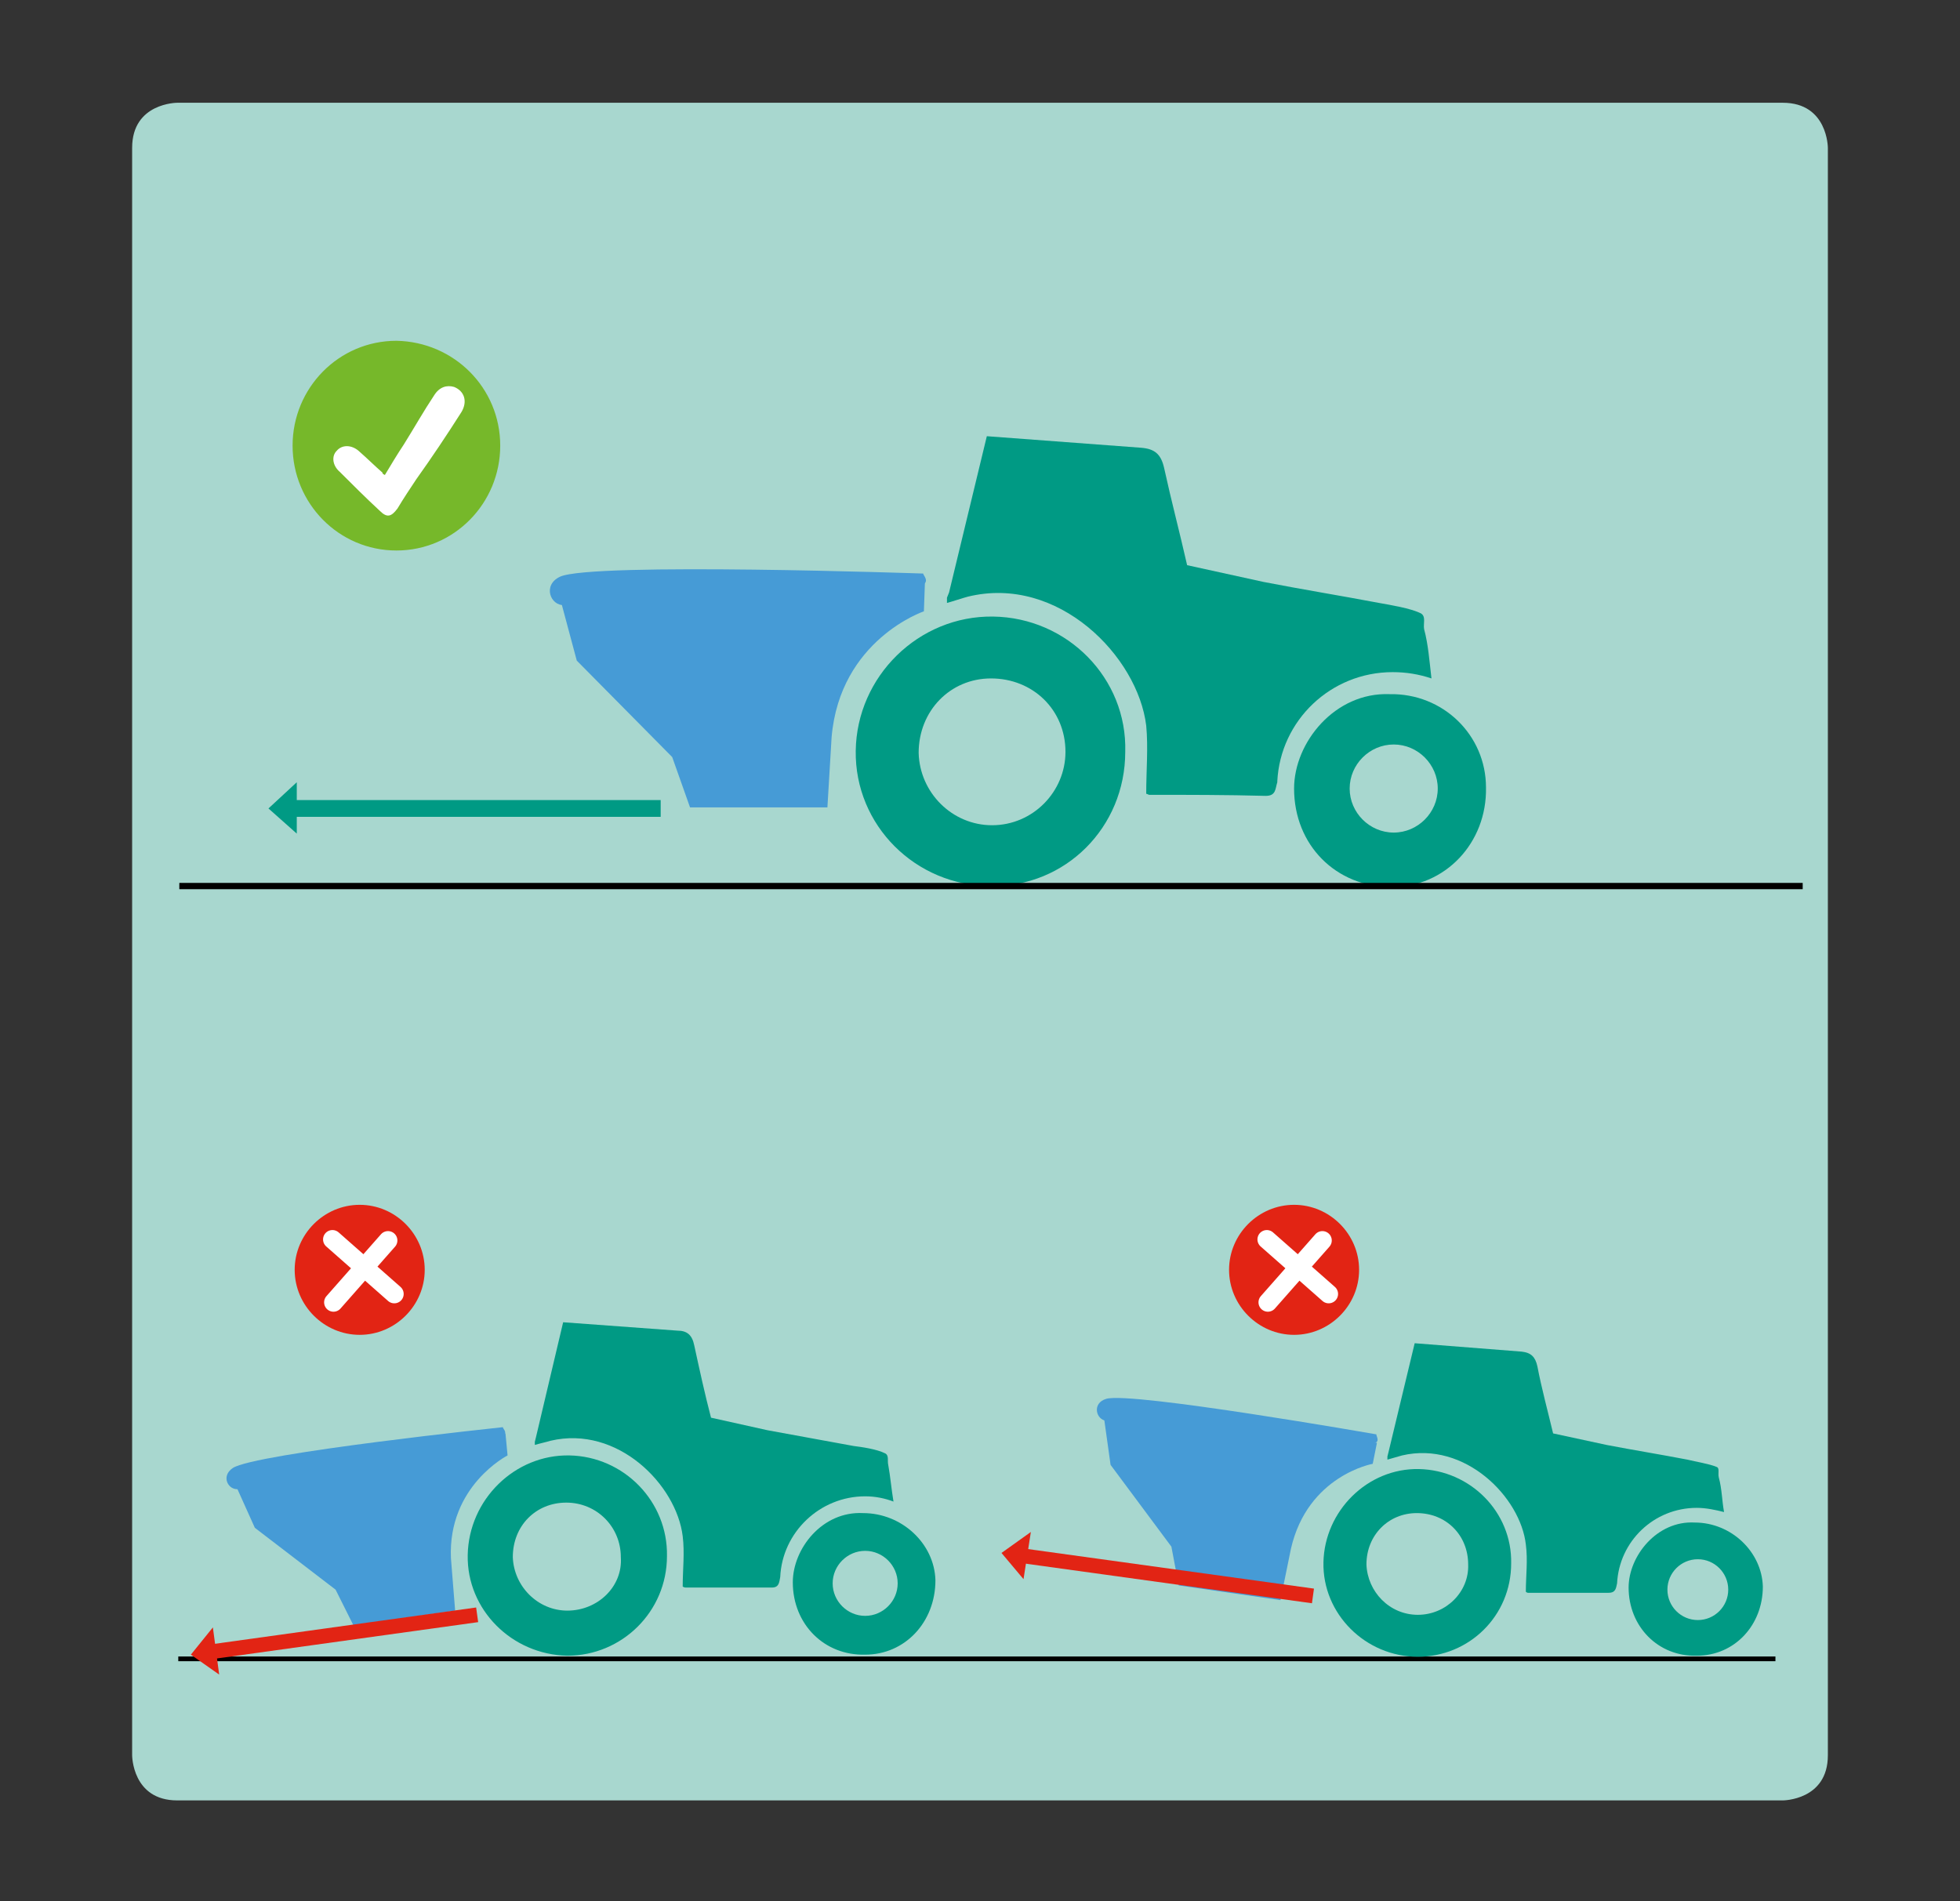 <?xml version="1.0" encoding="utf-8"?>
<!-- Generator: Adobe Illustrator 24.0.0, SVG Export Plug-In . SVG Version: 6.00 Build 0)  -->
<svg version="1.1" id="Calque_1" xmlns="http://www.w3.org/2000/svg" xmlns:xlink="http://www.w3.org/1999/xlink" x="0px" y="0px"
	 viewBox="0 0 186.9 181.3" style="enable-background:new 0 0 186.9 181.3;" xml:space="preserve">
<rect x="0" y="0" width="186.9" height="181.3" fill="#333333" stroke="none"/>
<style type="text/css">
	.st0{fill:none;}
	.st1{fill:#A8D7CF;}
	.st2{fill:#76B82A;}
	.st3{fill:#FFFFFF;}
	.st4{fill:none;stroke:#000000;stroke-width:0.45;}
	.st5{fill:#009A84;}
	.st6{fill:#469BD6;}
	.st7{fill:none;stroke:#000000;stroke-width:0.6;}
	.st8{fill:none;stroke:#009A84;stroke-width:1.599;}
	.st9{fill:#E22414;}
	.st10{fill:none;stroke:#FFFFFF;stroke-width:1.788;stroke-linecap:round;stroke-miterlimit:10;}
	.st11{fill:none;stroke:#E22414;stroke-width:1.41;}
</style>
<line class="st0" x1="0" y1="-168.6" x2="0" y2="673.3"/>
<path class="st0" d="M361.4-168.6"/>
<path class="st0" d="M361.4,673.3"/>
<line class="st0" x1="0" y1="-168.6" x2="0" y2="673.3"/>
<path class="st0" d="M361.4-168.6"/>
<path class="st0" d="M361.4,673.3"/>
<line class="st0" x1="0" y1="-168.6" x2="0" y2="673.3"/>
<path class="st0" d="M361.4-168.6"/>
<path class="st0" d="M361.4,673.3"/>
<path class="st1" d="M170,9.8H16.9c0,0-4.3,0-4.3,4.3v153.3c0,0,0,4.3,4.3,4.3H170c0,0,4.3,0,4.3-4.3V14.1
	C174.3,14.1,174.3,9.8,170,9.8"/>
<path class="st2" d="M47.7,42.5c0,5.5-4.4,10-9.9,10c-5.5,0-9.9-4.5-9.9-10c0-5.5,4.4-10,9.9-10C43.3,32.6,47.7,37,47.7,42.5"/>
<path class="st3" d="M36.7,45.3c0.6-1,1.2-2,1.8-2.9c1-1.6,1.9-3.2,2.9-4.7c0.5-0.8,1.2-1,1.9-0.8c1,0.4,1.3,1.4,0.7,2.4
	c-1.4,2.2-2.8,4.3-4.3,6.4c-0.6,0.9-1.2,1.8-1.8,2.8c-0.6,0.8-1,0.9-1.7,0.2c-1.3-1.2-2.6-2.5-3.8-3.7c-0.7-0.6-0.8-1.5-0.3-2
	c0.5-0.6,1.4-0.6,2.1,0c0.8,0.7,1.5,1.4,2.3,2.1C36.4,45.1,36.5,45.2,36.7,45.3"/>
<line class="st0" x1="0" y1="-168.6" x2="0" y2="673.3"/>
<path class="st0" d="M361.4-168.6"/>
<path class="st0" d="M361.4,673.3"/>
<line class="st0" x1="0" y1="-168.6" x2="0" y2="673.3"/>
<path class="st0" d="M361.4-168.6"/>
<path class="st0" d="M361.4,673.3"/>
<line class="st0" x1="0" y1="-168.6" x2="0" y2="673.3"/>
<path class="st0" d="M361.4-168.6"/>
<path class="st0" d="M361.4,673.3"/>
<line class="st0" x1="0" y1="-168.6" x2="0" y2="673.3"/>
<path class="st0" d="M361.4-168.6"/>
<path class="st0" d="M361.4,673.3"/>
<line class="st4" x1="169.3" y1="158.2" x2="17" y2="158.2"/>
<path class="st5" d="M132.9,79.4c-2.3,0-4.2-1.9-4.2-4.2s1.9-4.2,4.2-4.2s4.2,1.9,4.2,4.2S135.2,79.4,132.9,79.4 M132.5,66.2
	c-5.2-0.2-9.1,4.6-9.1,9c0,5.4,4,9.4,9.3,9.4c5.1,0,9.1-4.2,9-9.5C141.7,70.1,137.6,66.1,132.5,66.2"/>
<path class="st5" d="M135.8,60c-0.1-0.5,0.2-1.2-0.3-1.5c-1-0.5-2.9-0.8-4-1c-3.7-0.7-7.4-1.3-11-2l-7.3-1.6
	c-0.7-3.1-1.5-6.1-2.2-9.3c-0.3-1.3-0.9-1.8-2.2-1.9l-14.7-1.1l0,0l-3.6,14.9L90.3,57v0.5c0.4-0.1,1.6-0.5,2-0.6
	c8.6-2.1,16.2,5.7,17,12.3c0.2,2.1,0,4.3,0,6.5c0.1,0,0.2,0.1,0.3,0.1c3.8,0,7.3,0,11.1,0.1c1,0,0.9-0.7,1.1-1.3l0-0.1
	c0.3-5.8,5.1-10.4,11-10.4c1.3,0,2.5,0.2,3.7,0.6C136.3,63,136.2,61.5,135.8,60"/>
<path class="st5" d="M94.6,78.7c-3.8,0-6.9-3.1-7-6.9c0-4,3-7.1,6.9-7.1c4,0,7.1,3,7.1,7C101.6,75.5,98.5,78.7,94.6,78.7 M94.7,58.8
	c-7.1-0.1-13,5.7-13.1,12.8c-0.1,7.1,5.7,12.9,12.9,12.9c7.1,0.1,12.8-5.6,12.8-12.8C107.5,64.7,101.8,58.9,94.7,58.8"/>
<path class="st6" d="M88.1,58.3l0.1-2.8l-19.8-0.1l-14.9,2L55,63l9.1,9.2l1.7,4.8h13.1l0.4-6.7v0C80.1,61,88.1,58.3,88.1,58.3"/>
<path class="st6" d="M88.1,54.7c0,0-31.7-1.1-34.7,0.3c-1.7,0.8-0.9,2.8,0.4,2.7c1.3-0.1,25.2-1.8,28.1-1.8h5
	C89.4,55.9,87.7,54.6,88.1,54.7"/>
<line class="st7" x1="171.9" y1="84.5" x2="17.1" y2="84.5"/>
<line class="st8" x1="63" y1="77.1" x2="27.3" y2="77.1"/>
<polygon class="st5" points="25.6,77.1 28.3,79.5 28.3,74.6 "/>
<path class="st9" d="M40.5,121.1c0,3.4-2.8,6.2-6.2,6.2s-6.2-2.8-6.2-6.2c0-3.4,2.8-6.2,6.2-6.2S40.5,117.7,40.5,121.1"/>
<path class="st10" d="M37.6,123.4l-5.9-5.2 M37,118.3l-5.2,5.9"/>
<path class="st9" d="M129.6,121.1c0,3.4-2.8,6.2-6.2,6.2c-3.4,0-6.2-2.8-6.2-6.2c0-3.4,2.8-6.2,6.2-6.2
	C126.8,114.9,129.6,117.7,129.6,121.1"/>
<path class="st10" d="M126.7,123.4l-5.9-5.2 M126.1,118.3l-5.2,5.9"/>
<path class="st6" d="M48.4,138.8l-0.2-2.1l-14.8,2l-10.9,3l1.8,4l7.7,5.9l1.7,3.4l9.7-1.4l-0.4-5h0
	C42.7,141.7,48.4,138.8,48.4,138.8"/>
<path class="st6" d="M48,136.1c0,0-23.7,2.5-25.8,3.9c-1.2,0.8-0.4,2.2,0.6,2c1-0.2,18.5-4,20.7-4.3c2.1-0.3,3-0.4,3.7-0.5
	C49,136.9,47.7,136.1,48,136.1"/>
<path class="st6" d="M130.9,139.6l0.4-2l-14.7-2.1l-11.3-0.1l0.6,4.3l5.8,7.8l0.7,3.7l9.7,1.4l1-4.9l0,0
	C124.7,140.7,130.9,139.6,130.9,139.6"/>
<path class="st6" d="M131.3,136.8c0,0-23.4-4.1-25.8-3.4c-1.4,0.4-1,2,0,2.1c1,0.1,18.9,1.3,21.1,1.6c2.1,0.3,3,0.4,3.7,0.5
	C132.1,137.9,131,136.7,131.3,136.8"/>
<line class="st11" x1="125.2" y1="152.2" x2="97" y2="148.3"/>
<polygon class="st9" points="95.5,148.1 97.6,150.6 98.3,146.1 "/>
<line class="st0" x1="0" y1="-168.6" x2="0" y2="673.3"/>
<path class="st0" d="M361.4-168.6"/>
<path class="st0" d="M361.4,673.3"/>
<line class="st0" x1="0" y1="-168.6" x2="0" y2="673.3"/>
<path class="st0" d="M361.4-168.6"/>
<path class="st0" d="M361.4,673.3"/>
<line class="st0" x1="0" y1="-168.6" x2="0" y2="673.3"/>
<path class="st0" d="M361.4-168.6"/>
<path class="st0" d="M361.4,673.3"/>
<line class="st0" x1="0" y1="-168.6" x2="0" y2="673.3"/>
<path class="st0" d="M361.4-168.6"/>
<path class="st0" d="M361.4,673.3"/>
<line class="st0" x1="0" y1="-168.6" x2="0" y2="673.3"/>
<path class="st0" d="M361.4-168.6"/>
<path class="st0" d="M361.4,673.3"/>
<line class="st0" x1="0" y1="-168.6" x2="0" y2="673.3"/>
<path class="st0" d="M361.4-168.6"/>
<path class="st0" d="M361.4,673.3"/>
<line class="st0" x1="0" y1="-168.6" x2="0" y2="673.3"/>
<path class="st0" d="M361.4-168.6"/>
<path class="st0" d="M361.4,673.3"/>
<line class="st11" x1="45.5" y1="154" x2="19.6" y2="157.6"/>
<polygon class="st9" points="18.2,157.8 20.9,159.7 20.3,155.2 "/>
<line class="st0" x1="0" y1="-168.6" x2="0" y2="673.3"/>
<path class="st0" d="M361.4-168.6"/>
<path class="st0" d="M361.4,673.3"/>
<line class="st0" x1="0" y1="-168.6" x2="0" y2="673.3"/>
<path class="st0" d="M361.4-168.6"/>
<path class="st0" d="M361.4,673.3"/>
<line class="st0" x1="0" y1="-168.6" x2="0" y2="673.3"/>
<path class="st0" d="M361.4-168.6"/>
<path class="st0" d="M361.4,673.3"/>
<line class="st0" x1="0" y1="-168.6" x2="0" y2="673.3"/>
<path class="st0" d="M361.4-168.6"/>
<path class="st0" d="M361.4,673.3"/>
<line class="st0" x1="0" y1="-168.6" x2="0" y2="673.3"/>
<path class="st0" d="M361.4-168.6"/>
<path class="st0" d="M361.4,673.3"/>
<line class="st0" x1="0" y1="-168.6" x2="0" y2="673.3"/>
<path class="st0" d="M361.4-168.6"/>
<path class="st0" d="M361.4,673.3"/>
<line class="st0" x1="0" y1="-168.6" x2="0" y2="673.3"/>
<path class="st0" d="M361.4-168.6"/>
<path class="st0" d="M361.4,673.3"/>
<path class="st5" d="M82.5,154.1c-1.7,0-3.1-1.4-3.1-3.1s1.4-3.1,3.1-3.1c1.7,0,3.1,1.4,3.1,3.1S84.2,154.1,82.5,154.1 M82.3,144.3
	c-3.9-0.2-6.7,3.4-6.7,6.6c0,4,3,7,6.9,6.9c3.8,0,6.7-3.1,6.7-7.1C89.1,147.2,86,144.3,82.3,144.3"/>
<path class="st5" d="M84.7,139.7c-0.1-0.4,0.1-0.9-0.3-1.1c-0.8-0.4-2.2-0.6-3-0.7c-2.7-0.5-5.5-1-8.2-1.5l-5.4-1.2
	c-0.6-2.3-1.1-4.6-1.6-6.9c-0.2-1-0.7-1.4-1.6-1.4l-10.9-0.8l0,0l-2.6,11l-0.1,0.4v0.3c0.3-0.1,1.2-0.3,1.5-0.4
	c6.4-1.5,12,4.2,12.6,9.1c0.2,1.6,0,3.2,0,4.8c0,0,0.1,0.1,0.3,0.1c2.8,0,5.4,0,8.2,0c0.7,0,0.7-0.5,0.8-1l0,0
	c0.2-4.3,3.8-7.7,8.1-7.7c1,0,1.9,0.2,2.7,0.5C85,142,84.9,140.8,84.7,139.7"/>
<path class="st5" d="M54.1,153.6c-2.8,0-5.1-2.3-5.2-5.1c0-3,2.2-5.2,5.1-5.2c2.9,0,5.2,2.3,5.2,5.2C59.4,151.3,57,153.6,54.1,153.6
	 M54.3,138.8c-5.2-0.1-9.6,4.2-9.7,9.5c-0.1,5.2,4.2,9.5,9.5,9.6c5.2,0,9.5-4.2,9.5-9.5C63.7,143.2,59.5,138.9,54.3,138.8"/>
<path class="st5" d="M161.9,154.5c-1.6,0-2.9-1.3-2.9-2.9c0-1.6,1.3-2.9,2.9-2.9c1.6,0,2.9,1.3,2.9,2.9
	C164.8,153.2,163.5,154.5,161.9,154.5 M161.6,145.2c-3.6-0.2-6.3,3.2-6.3,6.2c0,3.7,2.8,6.6,6.5,6.5c3.6,0,6.3-2.9,6.3-6.6
	C168,148,165.1,145.2,161.6,145.2"/>
<path class="st5" d="M163.9,140.9c-0.1-0.4,0.1-0.9-0.2-1c-0.7-0.3-2-0.5-2.8-0.7c-2.6-0.5-5.1-0.9-7.7-1.4l-5.1-1.1
	c-0.5-2.1-1.1-4.3-1.5-6.4c-0.2-0.9-0.6-1.3-1.5-1.4l-10.2-0.8l0,0l-2.5,10.4l-0.1,0.4v0.3c0.3-0.1,1.1-0.3,1.4-0.4
	c6-1.4,11.3,4,11.8,8.5c0.2,1.5,0,3,0,4.5c0,0,0.1,0.1,0.2,0.1c2.7,0,5.1,0,7.7,0c0.7,0,0.7-0.5,0.8-0.9l0,0c0.2-4,3.5-7.2,7.6-7.2
	c0.9,0,1.8,0.2,2.6,0.4C164.2,143.1,164.2,142,163.9,140.9"/>
<path class="st5" d="M135.2,154c-2.7,0-4.8-2.2-4.9-4.8c0-2.8,2.1-4.9,4.8-4.9c2.8,0,4.9,2.1,4.9,4.9
	C140.1,151.8,137.9,154,135.2,154 M135.3,140.1c-4.9-0.1-9,4-9.1,8.9c-0.1,4.9,4,9,9,9c4.9,0,8.9-3.9,8.9-8.9
	C144.2,144.2,140.2,140.2,135.3,140.1"/>
<line class="st0" x1="0" y1="-168.6" x2="0" y2="673.3"/>
<path class="st0" d="M361.4-168.6"/>
<path class="st0" d="M361.4,673.3"/>
</svg>
